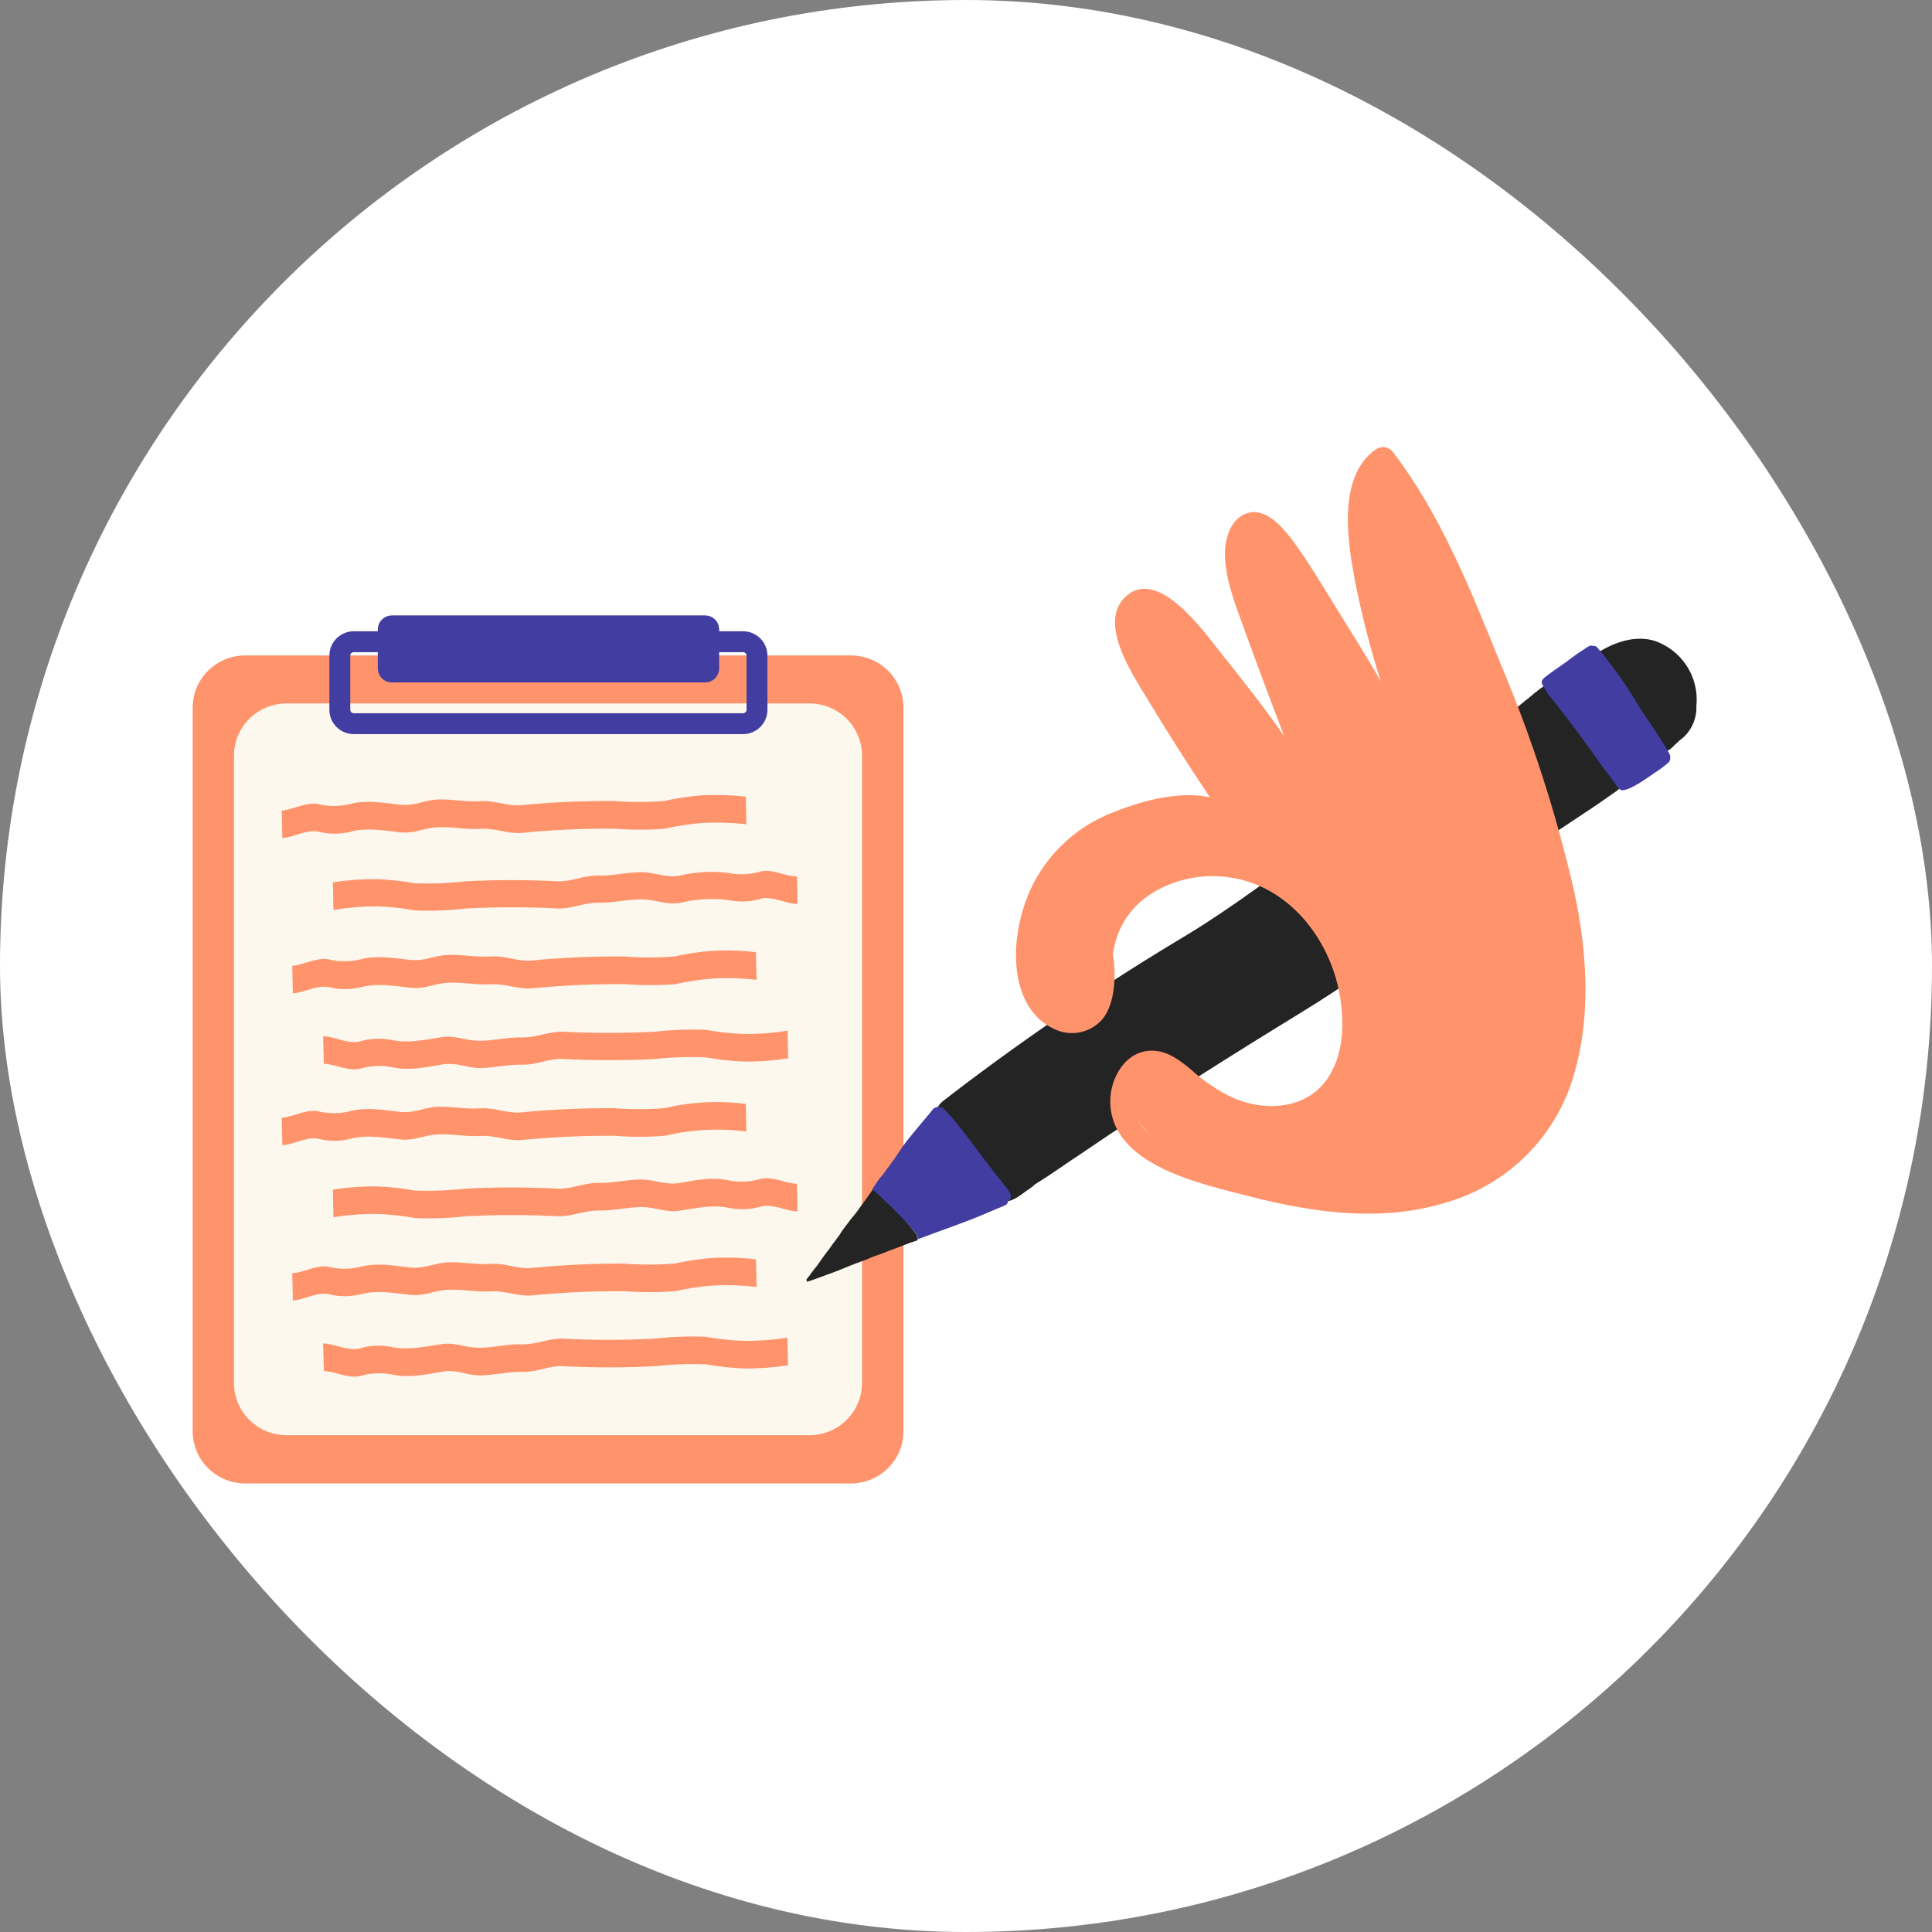 <?xml version="1.0" encoding="UTF-8"?> <svg xmlns="http://www.w3.org/2000/svg" width="66" height="66" viewBox="0 0 66 66" fill="none"><rect x="0" y="0" width="66" height="66" fill="#808080" stroke="none"/><rect width="66" height="66" rx="33" fill="white"></rect><g clip-path="url(#clip0_46435_12432)"><path d="M29.068 22.391H8.377C7.386 22.391 6.582 23.19 6.582 24.175V48.892C6.582 49.878 7.386 50.677 8.377 50.677H29.068C30.06 50.677 30.863 49.878 30.863 48.892V24.175C30.863 23.19 30.06 22.391 29.068 22.391Z" fill="#FF946C"></path><path d="M27.654 24.031H9.787C8.796 24.031 7.992 24.83 7.992 25.816V47.243C7.992 48.229 8.796 49.028 9.787 49.028H27.654C28.645 49.028 29.449 48.229 29.449 47.243V25.816C29.449 24.83 28.645 24.031 27.654 24.031Z" fill="#FCF8EE"></path><path d="M32.602 38.94C32.784 39.166 32.97 39.385 33.164 39.6C33.358 39.816 33.533 40.084 33.727 40.328C33.848 40.49 33.969 40.649 34.104 40.8C34.129 40.87 34.17 40.932 34.225 40.982C34.506 41.181 34.94 40.75 35.181 40.602C35.247 40.558 35.308 40.508 35.364 40.453C35.91 40.12 36.425 39.743 36.96 39.393C39.422 37.715 41.945 36.123 44.489 34.564C47.207 32.903 49.672 30.88 52.263 29.036C53.16 28.387 54.097 27.822 55.003 27.176C55.27 26.988 55.619 26.798 55.479 26.412C55.249 25.902 54.962 25.421 54.621 24.977C54.379 24.627 54.134 24.278 53.872 23.945C53.664 23.718 53.515 23.363 53.18 23.312C52.75 23.312 52.434 23.696 52.105 23.936C51.455 24.479 50.772 24.974 50.093 25.481C48.495 26.633 46.802 27.64 45.167 28.74C43.636 29.814 42.156 30.961 40.558 31.932C37.766 33.597 35.072 35.423 32.492 37.398C32.32 37.552 32.05 37.678 32.008 37.91C32.013 38.322 32.382 38.624 32.602 38.94ZM33.139 37.491H33.105C33.116 37.493 33.128 37.493 33.139 37.491Z" fill="#242424"></path><path d="M29.868 40.694C30.214 41.01 30.549 41.343 30.878 41.676C31.011 41.809 31.137 41.948 31.255 42.093C31.287 42.124 31.313 42.161 31.33 42.203C31.347 42.244 31.355 42.289 31.353 42.334C32.138 42.034 32.935 41.774 33.714 41.438C33.894 41.366 34.074 41.279 34.257 41.212L34.327 41.178L34.367 41.161C34.406 41.127 34.431 41.081 34.44 41.03C34.637 40.89 34.471 40.68 34.358 40.543C34.173 40.3 33.967 40.07 33.796 39.827C33.292 39.189 32.842 38.504 32.279 37.916C32.227 37.858 32.155 37.821 32.077 37.813C32.023 37.811 31.969 37.824 31.923 37.852C31.877 37.879 31.839 37.919 31.815 37.967C31.722 38.081 31.626 38.19 31.534 38.3C31.3 38.579 31.066 38.859 30.855 39.139L30.799 39.223L30.689 39.388L30.574 39.558L30.459 39.715L30.338 39.891V39.874C30.298 39.936 30.253 39.995 30.211 40.056C30.169 40.118 30.124 40.163 30.084 40.221V40.205L30.009 40.311L29.873 40.51L29.789 40.641C29.82 40.651 29.847 40.669 29.868 40.694Z" fill="#423DA1"></path><path d="M54.488 22.489C54.533 22.545 54.575 22.604 54.617 22.665C54.941 23.149 55.298 23.608 55.622 24.092C55.946 24.576 56.291 25.141 56.694 25.619C56.722 25.652 56.761 25.675 56.803 25.684C56.846 25.693 56.891 25.688 56.93 25.67C57.037 25.613 57.132 25.537 57.212 25.446C57.316 25.345 57.428 25.25 57.535 25.166C57.675 25.028 57.785 24.863 57.857 24.68C57.928 24.497 57.961 24.302 57.952 24.106C57.999 23.63 57.883 23.152 57.623 22.75C57.363 22.348 56.974 22.045 56.519 21.89C55.872 21.697 55.175 21.929 54.62 22.273C54.596 22.268 54.57 22.27 54.547 22.279C54.523 22.288 54.503 22.304 54.488 22.324C54.47 22.348 54.461 22.377 54.461 22.406C54.461 22.436 54.47 22.465 54.488 22.489Z" fill="#242424"></path><path d="M27.571 43.787C27.63 43.768 27.689 43.751 27.748 43.729C27.808 43.706 27.912 43.675 27.991 43.642C28.151 43.58 28.317 43.524 28.48 43.463L28.722 43.368L28.961 43.27L29.214 43.169L29.459 43.08C29.569 43.038 29.679 42.996 29.786 42.948L29.957 42.884L30.112 42.831L30.365 42.73L30.616 42.638C30.776 42.579 30.931 42.514 31.088 42.456L31.235 42.408L31.347 42.369C31.348 42.358 31.348 42.347 31.347 42.335C31.349 42.291 31.341 42.246 31.324 42.205C31.307 42.163 31.281 42.126 31.249 42.095C31.135 41.946 31.014 41.803 30.886 41.667C30.556 41.334 30.222 41.001 29.876 40.685C29.855 40.667 29.831 40.655 29.805 40.648L29.741 40.741C29.645 40.883 29.541 41.02 29.442 41.158C29.344 41.295 29.248 41.437 29.144 41.555C29.091 41.622 29.034 41.689 28.984 41.759C28.933 41.829 28.88 41.896 28.829 41.963L28.781 42.03L28.654 42.224L28.466 42.472C28.415 42.545 28.365 42.618 28.311 42.688C28.258 42.758 28.201 42.831 28.148 42.903C28.095 42.976 28.047 43.043 27.999 43.116C27.951 43.189 27.898 43.259 27.841 43.326L27.805 43.37C27.751 43.438 27.703 43.51 27.653 43.578L27.552 43.701C27.548 43.731 27.555 43.761 27.571 43.787Z" fill="#242424"></path><path d="M53.032 23.892C53.378 24.342 53.738 24.782 54.067 25.246C54.169 25.394 54.276 25.526 54.383 25.682C54.591 25.985 54.802 26.287 55.032 26.572L55.201 26.807C55.255 26.883 55.311 26.98 55.412 26.997C55.708 26.997 56.287 26.561 56.538 26.393C56.709 26.284 56.87 26.161 57.022 26.026C57.049 25.978 57.062 25.923 57.06 25.868C57.057 25.812 57.039 25.759 57.008 25.713C56.726 25.198 56.366 24.714 56.04 24.219C55.611 23.477 55.118 22.774 54.565 22.118C54.548 22.098 54.525 22.083 54.5 22.074C54.475 22.065 54.448 22.062 54.422 22.065C54.312 22.023 54.214 22.118 54.124 22.174C53.974 22.267 53.83 22.366 53.69 22.474C53.426 22.678 53.145 22.857 52.877 23.058C52.686 23.201 52.596 23.274 52.736 23.461C52.813 23.618 52.913 23.763 53.032 23.892Z" fill="#423DA1"></path><path d="M53.763 30.393C53.153 27.751 52.315 25.167 51.259 22.669C50.263 20.204 49.213 17.557 47.576 15.434C47.511 15.351 47.417 15.296 47.312 15.279C47.208 15.262 47.101 15.284 47.013 15.342C45.668 16.27 46.037 18.517 46.293 19.871C46.52 21.023 46.813 22.16 47.171 23.279C46.687 22.422 46.16 21.6 45.643 20.761C45.178 20.011 44.726 19.239 44.202 18.523C43.873 18.075 43.293 17.356 42.655 17.518C42.016 17.68 41.825 18.453 41.847 19.02C41.875 19.818 42.191 20.629 42.461 21.373C42.916 22.632 43.389 23.891 43.867 25.145C43.192 24.165 42.438 23.225 41.709 22.305C41.147 21.605 39.63 19.449 38.53 20.316C37.43 21.183 38.679 23.018 39.188 23.866C39.875 25.005 40.595 26.138 41.332 27.237C40.207 26.994 38.859 27.402 37.911 27.797C37.166 28.102 36.505 28.578 35.979 29.185C35.454 29.792 35.079 30.513 34.886 31.291C34.532 32.578 34.605 34.5 36.012 35.151C36.295 35.29 36.617 35.328 36.924 35.258C37.232 35.188 37.506 35.015 37.7 34.768C38.105 34.209 38.125 33.28 38.021 32.608C38.068 32.202 38.202 31.809 38.415 31.459C38.629 31.108 38.915 30.808 39.256 30.577C40.051 30.053 41.012 29.836 41.957 29.968C43.988 30.225 45.412 32.035 45.761 33.954C45.944 34.95 45.91 36.145 45.255 36.973C44.503 37.921 43.144 37.957 42.112 37.499C41.599 37.254 41.126 36.936 40.705 36.556C40.322 36.234 39.897 35.901 39.371 35.893C38.471 35.873 37.931 36.805 37.928 37.611C37.928 39.826 41.076 40.45 42.728 40.881C44.92 41.44 47.246 41.759 49.447 41.066C50.422 40.777 51.315 40.26 52.049 39.559C52.783 38.858 53.338 37.992 53.667 37.034C54.385 34.911 54.238 32.566 53.763 30.393ZM38.882 38.304C38.997 38.459 39.124 38.605 39.262 38.741C39.112 38.616 38.984 38.469 38.882 38.304Z" fill="#FF946C"></path><path d="M48.422 18.546C48.355 18.627 46.77 19.077 46.77 19.077C46.77 19.077 46.059 16.864 47.052 16.769C48.045 16.674 48.422 18.546 48.422 18.546Z" fill="#FF946C"></path><path d="M44.541 19.883C44.499 19.975 43.084 20.817 43.084 20.817C43.084 20.817 41.82 18.859 42.754 18.514C43.688 18.17 44.541 19.883 44.541 19.883Z" fill="#FF946C"></path><path d="M40.873 22.099C40.839 22.197 39.514 23.171 39.514 23.171C39.514 23.171 38.065 21.347 38.951 20.91C39.837 20.474 40.873 22.099 40.873 22.099Z" fill="#FF946C"></path><path d="M35.227 32.804C35.748 32.556 36.283 32.334 36.828 32.141C36.828 32.141 37.717 34.289 36.737 34.465C35.758 34.642 35.227 32.804 35.227 32.804Z" fill="#FF946C"></path><path d="M40.943 38.106C40.913 38.204 39.613 39.226 39.613 39.226C39.613 39.226 38.119 37.438 39.002 36.987C39.886 36.537 40.943 38.106 40.943 38.106Z" fill="#FF946C"></path><path d="M11.039 45.893L11.062 46.836C11.472 46.852 11.858 47.09 12.28 47.014C12.65 46.899 13.043 46.881 13.422 46.961C13.965 47.076 14.548 46.961 15.079 46.864C15.611 46.766 15.904 46.978 16.376 46.984C16.849 46.989 17.336 46.855 17.842 46.866C18.349 46.877 18.726 46.659 19.212 46.67C20.277 46.726 21.344 46.726 22.409 46.67C22.98 46.605 23.556 46.585 24.131 46.609C24.559 46.687 24.992 46.734 25.428 46.749C25.927 46.754 26.426 46.717 26.919 46.64L26.899 45.697C26.406 45.774 25.907 45.811 25.408 45.806C24.973 45.791 24.539 45.744 24.111 45.666C23.536 45.642 22.96 45.662 22.389 45.728C21.324 45.784 20.258 45.784 19.193 45.728C18.706 45.728 18.312 45.938 17.823 45.923C17.333 45.91 16.843 46.044 16.357 46.041C15.87 46.038 15.563 45.845 15.06 45.921C14.556 45.996 13.934 46.133 13.402 46.019C13.024 45.938 12.63 45.956 12.26 46.072C11.838 46.147 11.453 45.91 11.039 45.893Z" fill="#FF946C"></path><path d="M10.004 44.428L9.984 43.496C10.395 43.466 10.772 43.217 11.197 43.27C11.573 43.366 11.967 43.366 12.342 43.27C12.88 43.13 13.454 43.236 14.002 43.298C14.506 43.351 14.818 43.15 15.291 43.124C15.764 43.099 16.256 43.211 16.762 43.178C17.269 43.144 17.654 43.351 18.138 43.317C19.195 43.213 20.256 43.162 21.317 43.166C21.892 43.211 22.468 43.211 23.042 43.166C23.466 43.071 23.897 43.006 24.331 42.973C24.829 42.947 25.329 42.963 25.825 43.021L25.847 43.964C25.351 43.906 24.85 43.89 24.351 43.916C23.917 43.949 23.486 44.013 23.062 44.109C22.488 44.154 21.911 44.154 21.337 44.109C20.272 44.103 19.207 44.151 18.147 44.255C17.663 44.288 17.258 44.084 16.771 44.115C16.284 44.145 15.786 44.036 15.299 44.062C14.812 44.087 14.514 44.288 14.011 44.235C13.462 44.173 12.885 44.067 12.351 44.207C11.975 44.304 11.581 44.304 11.206 44.207C10.792 44.143 10.415 44.397 10.004 44.428Z" fill="#FF946C"></path><path d="M27.242 41.385L27.229 40.442C26.818 40.425 26.432 40.188 26.01 40.266C25.639 40.378 25.245 40.397 24.865 40.319C24.325 40.201 23.74 40.319 23.208 40.414C22.707 40.49 22.386 40.299 21.914 40.294C21.441 40.288 20.951 40.422 20.445 40.411C19.939 40.4 19.561 40.618 19.075 40.607C18.011 40.551 16.945 40.551 15.881 40.607C15.31 40.672 14.734 40.693 14.159 40.669C13.731 40.591 13.297 40.544 12.862 40.529C12.363 40.523 11.864 40.561 11.371 40.641L11.391 41.584C11.884 41.504 12.383 41.466 12.882 41.471C13.317 41.487 13.751 41.533 14.179 41.611C14.754 41.636 15.329 41.615 15.901 41.55C16.965 41.494 18.031 41.494 19.094 41.55C19.581 41.55 19.978 41.343 20.465 41.354C20.951 41.365 21.444 41.234 21.933 41.237C22.423 41.239 22.727 41.432 23.227 41.357C23.773 41.273 24.353 41.144 24.885 41.262C25.265 41.34 25.659 41.321 26.03 41.209C26.446 41.13 26.832 41.368 27.242 41.385Z" fill="#FF946C"></path><path d="M9.645 39.122L9.625 38.182C10.036 38.149 10.41 37.902 10.835 37.956C11.21 38.052 11.604 38.052 11.98 37.956C12.517 37.816 13.105 37.919 13.64 37.981C14.175 38.042 14.456 37.832 14.931 37.81C15.407 37.788 15.894 37.897 16.4 37.863C16.907 37.83 17.292 38.037 17.779 38.003C18.839 37.9 19.904 37.851 20.969 37.858C21.543 37.902 22.118 37.902 22.691 37.858C23.603 37.642 24.547 37.592 25.477 37.712L25.496 38.655C24.567 38.535 23.623 38.584 22.711 38.8C22.138 38.845 21.562 38.845 20.989 38.8C19.924 38.794 18.859 38.843 17.799 38.946C17.312 38.979 16.907 38.775 16.42 38.806C15.933 38.837 15.438 38.728 14.951 38.753C14.464 38.778 14.166 38.979 13.66 38.923C13.097 38.862 12.534 38.758 12 38.898C11.624 38.995 11.23 38.995 10.854 38.898C10.43 38.837 10.064 39.089 9.645 39.122Z" fill="#FF946C"></path><path d="M11.039 35.397L11.062 36.34C11.472 36.357 11.858 36.594 12.28 36.516C12.65 36.402 13.043 36.384 13.422 36.463C13.965 36.581 14.548 36.463 15.079 36.368C15.611 36.273 15.904 36.483 16.376 36.485C16.849 36.488 17.336 36.359 17.842 36.371C18.349 36.382 18.726 36.161 19.212 36.175C20.277 36.231 21.344 36.231 22.409 36.175C22.982 36.113 23.56 36.096 24.136 36.124C24.565 36.203 24.998 36.249 25.433 36.264C25.933 36.27 26.432 36.232 26.925 36.153L26.905 35.21C26.412 35.289 25.913 35.327 25.414 35.322C24.979 35.306 24.545 35.26 24.117 35.182C23.542 35.157 22.966 35.178 22.395 35.243C21.33 35.299 20.263 35.299 19.198 35.243C18.712 35.243 18.318 35.45 17.828 35.439C17.339 35.428 16.849 35.559 16.362 35.554C15.876 35.548 15.569 35.361 15.065 35.436C14.562 35.512 13.94 35.649 13.408 35.531C13.029 35.452 12.636 35.471 12.266 35.585C11.838 35.66 11.453 35.414 11.039 35.397Z" fill="#FF946C"></path><path d="M10.004 33.936L9.984 32.993C10.395 32.959 10.772 32.713 11.197 32.767C11.573 32.863 11.967 32.863 12.342 32.767C12.88 32.627 13.454 32.73 14.002 32.792C14.506 32.848 14.818 32.643 15.291 32.621C15.764 32.599 16.256 32.708 16.762 32.674C17.269 32.641 17.654 32.848 18.138 32.814C19.195 32.713 20.256 32.666 21.317 32.674C21.892 32.719 22.468 32.719 23.042 32.674C23.466 32.578 23.897 32.514 24.331 32.481C24.829 32.455 25.329 32.471 25.825 32.529L25.847 33.471C25.354 33.415 24.857 33.4 24.362 33.427C23.928 33.459 23.497 33.524 23.073 33.62C22.499 33.664 21.922 33.664 21.349 33.62C20.283 33.612 19.218 33.661 18.158 33.765C17.674 33.799 17.269 33.595 16.782 33.625C16.295 33.656 15.797 33.547 15.31 33.572C14.824 33.597 14.525 33.799 14.022 33.743C13.473 33.681 12.896 33.578 12.362 33.718C11.986 33.814 11.592 33.814 11.217 33.718C10.792 33.651 10.415 33.902 10.004 33.936Z" fill="#FF946C"></path><path d="M27.242 30.883L27.229 29.94C26.818 29.94 26.432 29.689 26.01 29.764C25.64 29.88 25.245 29.898 24.865 29.817C24.311 29.75 23.75 29.783 23.208 29.915C22.707 29.991 22.386 29.8 21.914 29.795C21.441 29.789 20.951 29.924 20.445 29.91C19.939 29.896 19.561 30.119 19.075 30.108C18.011 30.052 16.945 30.052 15.881 30.108C15.31 30.176 14.734 30.197 14.159 30.173C13.731 30.095 13.297 30.048 12.862 30.033C12.363 30.028 11.864 30.064 11.371 30.142L11.391 31.085C11.883 31.003 12.38 30.962 12.879 30.962C13.314 30.977 13.748 31.023 14.176 31.101C14.751 31.126 15.327 31.105 15.898 31.037C16.962 30.981 18.028 30.981 19.092 31.037C19.578 31.037 19.975 30.827 20.462 30.838C20.948 30.85 21.441 30.718 21.93 30.724C22.42 30.729 22.724 30.919 23.225 30.844C23.767 30.712 24.328 30.678 24.882 30.746C25.262 30.827 25.656 30.809 26.027 30.693C26.446 30.626 26.832 30.869 27.242 30.883Z" fill="#FF946C"></path><path d="M9.645 28.631L9.625 27.688C10.036 27.654 10.41 27.408 10.835 27.461C11.21 27.558 11.604 27.558 11.98 27.461C12.517 27.322 13.105 27.425 13.64 27.487C14.175 27.548 14.456 27.338 14.931 27.313C15.407 27.288 15.894 27.403 16.4 27.369C16.907 27.335 17.292 27.54 17.779 27.509C18.839 27.404 19.904 27.356 20.969 27.363C21.543 27.408 22.118 27.408 22.691 27.363C23.117 27.268 23.548 27.203 23.983 27.168C24.481 27.143 24.981 27.159 25.477 27.215L25.496 28.158C25 28.102 24.501 28.087 24.002 28.113C23.568 28.148 23.136 28.213 22.711 28.309C22.138 28.354 21.562 28.354 20.989 28.309C19.924 28.301 18.859 28.35 17.799 28.455C17.312 28.485 16.907 28.281 16.42 28.315C15.933 28.348 15.438 28.234 14.951 28.259C14.464 28.284 14.166 28.488 13.66 28.432C13.097 28.371 12.534 28.267 12 28.407C11.624 28.504 11.23 28.504 10.854 28.407C10.43 28.343 10.064 28.597 9.645 28.631Z" fill="#FF946C"></path><path d="M25.382 21.922H12.088C11.823 21.922 11.609 22.135 11.609 22.398V24.247C11.609 24.509 11.823 24.722 12.088 24.722H25.382C25.646 24.722 25.86 24.509 25.86 24.247V22.398C25.86 22.135 25.646 21.922 25.382 21.922Z" stroke="#423DA1" stroke-width="0.714" stroke-miterlimit="10"></path><path d="M13.385 21.381H24.09C24.159 21.381 24.211 21.436 24.211 21.499V22.839C24.211 22.903 24.159 22.957 24.09 22.957H13.385C13.316 22.957 13.263 22.903 13.263 22.839V21.499C13.263 21.436 13.316 21.381 13.385 21.381Z" fill="#423DA1" stroke="#423DA1" stroke-width="0.714"></path></g><defs><clipPath id="clip0_46435_12432"><rect width="55" height="40" fill="white" transform="translate(5 13)"></rect></clipPath></defs></svg> 